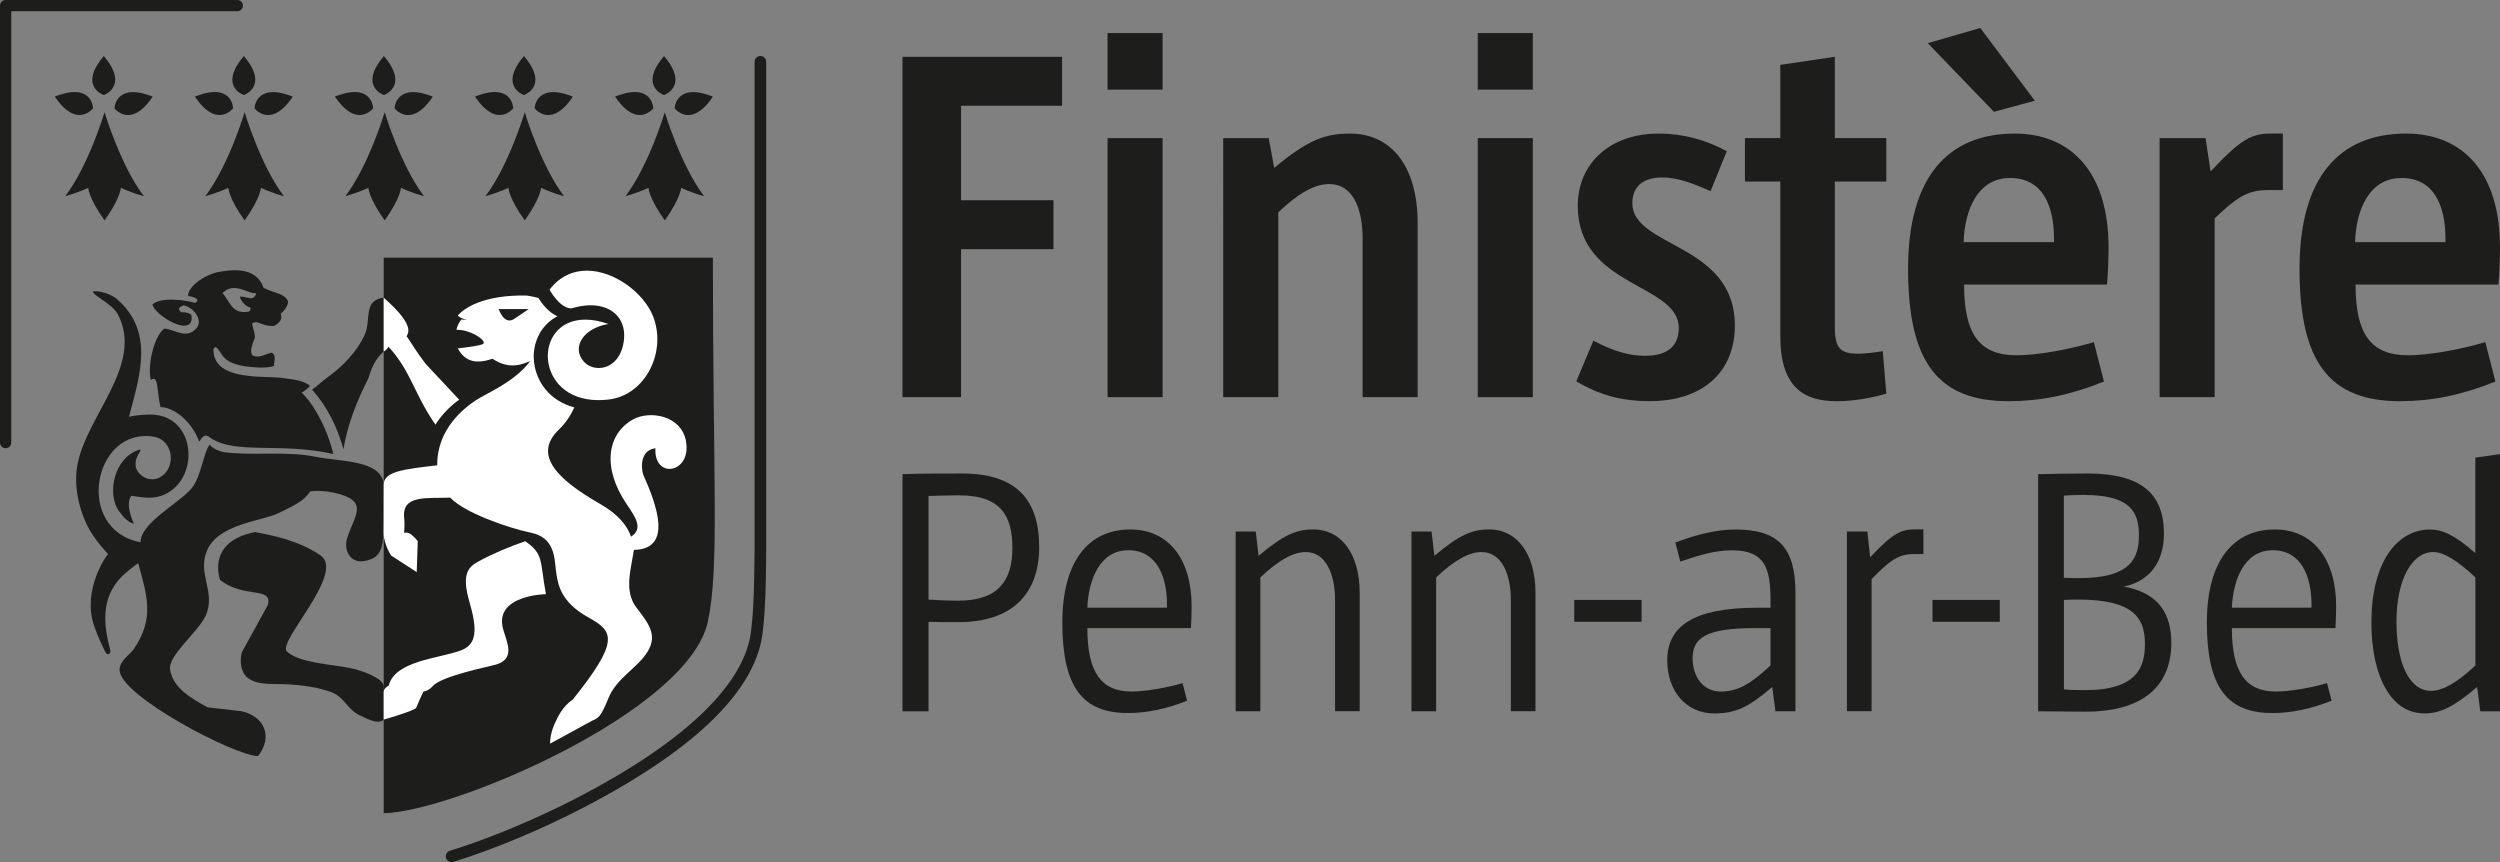 <?xml version="1.0" encoding="UTF-8"?><svg id="Calque_2" xmlns="http://www.w3.org/2000/svg" viewBox="0 0 512.64 176.79"><rect x="0" y="0" width="512.64" height="176.79" fill="#808080" stroke="none"/><defs><style>.cls-1{fill:#1d1d1b;}.cls-1,.cls-2{stroke-width:0px;}.cls-2{fill:#fff;}</style></defs><g id="Calque_1-2"><path class="cls-1" d="m185.06,81.44V11.65h32.72v10.04h-20.71v19.37h18.95v10.04h-18.95v30.34h-12.01Z"/><path class="cls-1" d="m227.11,18.38V6.78h11.29v11.6h-11.29Zm0,63.06V28.32h11.29v53.12h-11.29Z"/><path class="cls-1" d="m279.41,81.44v-32.52c0-6.11-1.97-11.18-6.83-11.18-3,0-6.32,1.86-10.46,5.8v37.9h-11.29V28.32h9.32l1.14,6.11c6.83-5.7,10.36-7.04,15.53-7.04,8.28,0,13.88,6.42,13.88,18.43v35.62h-11.29Z"/><path class="cls-1" d="m303.02,18.38V6.78h11.29v11.6h-11.29Zm0,63.06V28.32h11.29v53.12h-11.29Z"/><path class="cls-1" d="m326.74,69.85c4.04,2.18,7.46,3.11,10.56,3.11,5.18,0,6.94-2.49,6.94-5.7,0-9.22-20.71-8.28-20.71-25.06,0-8.7,6.63-14.81,16.57-14.81,5.18,0,9.84,1.35,13.98,3.62l-3.31,8.18c-3.11-1.35-6.52-2.8-9.94-2.8-4.56,0-6.11,2.49-6.11,5.28,0,9.11,21.02,8.18,21.02,25.06,0,9.94-7.04,15.53-17.4,15.53-6.11,0-10.46-1.35-15.12-4.04l3.52-8.39Z"/><path class="cls-1" d="m386.81,80.72c-2.8.83-6.63,1.55-10.15,1.55-6.52,0-11.6-2.59-11.6-13.36v-31.69h-7.25v-8.91h7.25v-15.01l11.18-1.66v16.67h10.56v8.91h-10.56v29.72c0,4.25.93,5.59,4.76,5.59,1.35,0,3.11-.21,5.07-.52l.73,8.7Z"/><path class="cls-1" d="m431.44,78.23c-6.94,2.8-13.15,4.04-19.57,4.04-14.6,0-20.61-8.18-20.61-27.13s8.28-27.75,21.85-27.75c11.7,0,19.26,8.08,19.26,23.3,0,2.17-.1,5.28-.31,7.66h-29.31c0,10.25,3.21,14.5,10.77,14.5,3.94,0,10.25-1.04,15.84-2.69l2.07,8.08Zm-22.57-55.3l-13.57-14.08,10.77-3.11,11.18,14.91-8.39,2.28Zm12.32,26.1c0-6.94-2.38-12.53-9.01-12.53s-9.32,6.52-9.53,13.15h18.54v-.62Z"/><path class="cls-1" d="m442.84,81.44V28.32h9.42l1.04,6.83c6.32-6.73,8.39-7.77,12.53-7.77h2.28v11.6h-3.21c-4.14,0-6.42,1.66-10.77,5.8v36.66h-11.29Z"/><path class="cls-1" d="m511.71,78.23c-6.94,2.8-13.15,4.04-19.57,4.04-14.6,0-20.61-8.18-20.61-27.13s8.28-27.75,21.85-27.75c11.7,0,19.26,8.08,19.26,23.3,0,2.17-.1,5.28-.31,7.66h-29.31c0,10.25,3.21,14.5,10.77,14.5,3.94,0,10.25-1.04,15.84-2.69l2.07,8.08Zm-10.25-29.2c0-6.94-2.38-12.53-9.01-12.53s-9.32,6.52-9.53,13.15h18.54v-.62Z"/><path class="cls-1" d="m185.06,145.85v-48.62c3.68-.14,8.38-.14,12.21-.14,11.27,0,15.82,5.49,15.82,15.1s-5.56,15.39-16.62,15.39c-2.02,0-4.05,0-6.07-.07v18.35h-5.35Zm5.35-22.9c1.45.07,3.25.22,6.14.22,8.31,0,11.05-4.33,11.05-10.76s-2.17-10.84-10.91-10.84c-1.95,0-4.62.07-6.29.14v21.24Z"/><path class="cls-1" d="m243.42,143.68c-4.33,1.73-8.31,2.53-12.14,2.53-9.18,0-13.44-5.13-13.44-18.57,0-12.43,5.27-19.07,13.94-19.07,7.95,0,12.57,6.21,12.57,15.75,0,1.3-.07,3.25-.14,4.48h-21.24c0,9.03,2.82,13,9.03,13,2.53,0,6.94-.65,10.48-1.73l.94,3.61Zm-4.12-19.65c0-5.85-2.09-11.2-7.95-11.2s-8.16,6.14-8.38,11.78h16.33v-.58Z"/><path class="cls-1" d="m273.76,145.85v-22.83c0-5.13-1.81-9.82-6-9.82-2.6,0-5.56,1.66-9.32,5.2v27.45h-5.06v-36.85h4.12l.58,4.98c5.06-4.26,7.66-5.42,11.27-5.42,5.71,0,9.46,5.06,9.46,13v24.27h-5.06Z"/><path class="cls-1" d="m309.81,145.85v-22.83c0-5.13-1.81-9.82-6-9.82-2.6,0-5.56,1.66-9.32,5.2v27.45h-5.06v-36.85h4.12l.58,4.98c5.06-4.26,7.66-5.42,11.27-5.42,5.71,0,9.46,5.06,9.46,13v24.27h-5.06Z"/><path class="cls-1" d="m322.81,127.5v-4.48h13.8v4.48h-13.8Z"/><path class="cls-1" d="m364.06,145.85l-.65-4.98c-4.98,4.26-7.58,5.42-11.92,5.42-5.64,0-9.61-4.48-9.61-10.91,0-6.94,5.35-10.76,18.35-10.76h2.82v-1.45c0-6.36-.94-10.33-7.88-10.33-3.47,0-6.79,1.01-10.62,2.31l-1.01-3.9c4.34-1.66,8.45-2.67,12.35-2.67,8.67,0,12.28,3.61,12.28,13v24.27h-4.12Zm-1.01-17.05h-3.25c-10.19,0-12.72,2.1-12.72,6.21,0,3.83,2.24,6.79,5.71,6.79s6-1.37,10.26-5.35v-7.66Z"/><path class="cls-1" d="m378.72,145.85v-36.85h4.19l.58,5.27c4.91-5.27,6.57-5.71,9.32-5.71h1.59v5.06h-1.95c-3.25,0-4.99,1.37-8.67,5.13v27.09h-5.06Z"/><path class="cls-1" d="m396.27,127.5v-4.48h13.8v4.48h-13.8Z"/><path class="cls-1" d="m417.94,97.23c3.68-.07,6.57-.14,10.11-.14,10.91,0,15.68,4.04,15.68,12.35,0,5.42-2.6,9.68-8.24,10.84,7.22,1.3,9.75,5.64,9.75,11.56,0,8.31-5.2,14.09-17.56,14.09-3.18,0-6.21-.07-9.75-.07v-48.62Zm5.27,21.24c1.23.07,2.1.07,3.18.07,10.48,0,12.21-4.04,12.21-8.74,0-5.13-2.02-8.31-11.49-8.31-1.81,0-2.89.07-3.9.14v16.83Zm0,22.9c1.45.14,2.6.14,4.41.14,10.84,0,12.21-4.98,12.21-9.46,0-5.13-2.1-9.1-13.58-9.1-.94,0-2.02,0-3.03.07v18.35Z"/><path class="cls-1" d="m478.11,143.68c-4.34,1.73-8.31,2.53-12.14,2.53-9.18,0-13.44-5.13-13.44-18.57,0-12.43,5.27-19.07,13.94-19.07,7.95,0,12.57,6.21,12.57,15.75,0,1.3-.07,3.25-.14,4.48h-21.24c0,9.03,2.82,13,9.03,13,2.53,0,6.94-.65,10.48-1.73l.94,3.61Zm-4.12-19.65c0-5.85-2.1-11.2-7.95-11.2s-8.16,6.14-8.38,11.78h16.33v-.58Z"/><path class="cls-1" d="m508.6,145.85l-.65-4.98c-4.91,4.19-7.66,5.42-10.84,5.42-6.72,0-10.84-7.44-10.84-18.64,0-12.21,5.13-19.07,12.06-19.07,2.53,0,5.06,1.16,9.25,4.84v-19.58l5.06-.72v52.74h-4.05Zm-1.01-27.45c-3.68-3.47-6.5-5.2-8.67-5.2-4.34,0-7.51,5.71-7.51,14.23s2.6,14.23,7.08,14.23c2.38,0,5.35-1.66,9.1-5.2v-18.06Z"/><path class="cls-1" d="m146.18,52.83h-67.5v113.92c13.83-.18,62.57-20.79,66.48-39.32,2.38-11.24,1.02-28.71,1.02-74.6Z"/><path class="cls-1" d="m78.68,99.09c-.76-4.83-8.97-4.4-13.94-5.42-6.04-1.25-12.92-.15-18.85-.96-.78-.13-2.14-.61-2.88-1.52-1.32,1.61-1.68,6.28-3.61,8.81-2.3,2.98-10.58,7.12-10.58,11.19-13.71-2.59-9.69-23.76,2.78-21.63,3.94.67,4.65,6.37,1.21,8.31-2.3,1.28-5.16-.62-5.02-2.86.09-1.48,1.03-2.24,1.03-2.87-5.47,1.46-7.02,9.2-4.37,12.74.73.97,1.62,2.14,3,2.52,0-.16-1.92-3.85-.52-5.73,2.08.27,3.91.7,5.98.05,8.37-2.68,7.74-17.38-2.88-16.7-1.42.08-2.88.24-3.58.45,2.23-8.49,5.26-17.45-2.49-24.15-1.15-.99-3.59-1.82-4.95-1.55.29,1.03,4.02,2.51,5.15,4.68,5.46,10.46-6.63,20.85-8.35,31.22-.81,4.89.94,10.23,2.56,12.99,1.63,2.78,3.73,4.83,3.79,4.97-.16,0-5.44,7.28-2.85,14.73.93,2.7,1.57,3.78,2.37,5.52.6.5.76.26.99-.29-1.49-5.63-2-10.93,2.26-15.33.76-.79,3.26-2.76,3.41-2.76,1.81,6.58,3.35,11.24-.77,17.4-1.02,1.5-3.05,2.5-3.05,4.51,0,5.23,23.69,17.63,28.41,17.63,3.1-4.03,1.27-8.14-3.39-9.2-2.33-.27-4.67-.54-7.01-.8-3.36-1.9-6.99-3.87-7.65-7.69-.5-2.89,5.71-7.71,7.26-11.03,2.26-4.89-1.78-8.61.32-13.46,2.33-5.45,11.31-6.02,14.57-7.6,3.25-1.59,5.23-2.44,6.6-4.52,1.41-.16,3.15-.08,4.8.28,7.55,1.65,4.19,4.72,2.76,9.32-.77,2.42.58,5.15,3.41,4.73,4.74-.84,4.08-3.65,4.08-15.95Zm0,41.54c-.24-1.6-4.5-3.18-6.86-3.64-3.93-.79-10.49-1.05-12.99-3.4-2.08-1.93,12.16-16.17,6.85-19.74-4.44-2.99-9.48-4.01-13.36-4.75-8.5,1.66-7.95,7.39-7.21,9.8,4.81,3.88,10.91,1.29,9.8,5.18-1.32,2.47-3.97,7.17-5.3,9.62-.51,1.79-.27,4.17,1.19,5.3,2.11,1.64,5.46,1.14,8.27,1.33,3.04.18,6.16.59,8.88,1.61,2.71.99,3.33,3.69,5.95,4.8.75.31,3.53,2.01,4.79.82v-6.93Z"/><path class="cls-1" d="m45.64,60.09c2.32-2.43,5.35.22,6.62.02.61-.1-.08.79-.36.99-.95.16-1.63-.29-2.67-.29-.08.77,1.42,2.25,2.11,2.25,0,.31.13.7-.4.85-3.33.54-3.65-1.83-5.29-3.81Zm16.19,20.41c.16,0,1.7-1.09,1.7-1.42-1.5-1.26-4.32-1.33-6.07-1.64-4.55-.35-13.7.44-13.7-5.8.1-.36.24-.36.48-.48,1.65,1.13.69,3.81,8.55,4.19,1.28.06,2.57.01,3.4-.32,0-.93.54-2.16-.47-2.71-1.17.22-2.51,1.13-3.73.66-1.24-.5.27-3.63.28-3.73.03-1.55-.89-2.78-.4-3.04,1.06-.58,2.17.9,4.43.59.6-.39,1.82-1.13,1.24-2.49.63-.39,1.58-1.64,1.53-2.5-.59-1.66-3.13-1.77-5.03-2.79-1.61-4.68-7.14-3.6-9.28-3.24-2.15.36-6.19,2.66-6.19,4.91.16,0,3.02.5,1.42,1.43-1.19-.45-6.93-1.42-8.74.33.61,2.38,8.69,7.11,8.01,2.16-.63-.54-1.31-.58-2.1-.58-1.22-1.08.47-1.27.47-1.43,2.3.46,4.8,3.8,1.67,5.5-1.77.94-3.79-.55-5.55-.74-1.86,1.07-3.61,7.02-2.83,10.57,1.66-1.35,1.22,2.69,2,5.55,2.67,0,6.34,2.86,7.85,6.89.26.71.66-2.19,2.5-.5,5.17,3.36,14.22.79,25.09,3.23-1.57-6.44-4.94-11.31-6.52-12.58Z"/><path class="cls-1" d="m78.68,72.08v-11.05c-4.31.57-2.5,4.47-3.88,7.58-1.54,3.45-4.55,6.54-7.65,8.78-.85.59-2.35,1.96-3.16,2.51,1.44,1.64,4.51,5.3,6.44,12.23.78-4.94,2.76-9.93,4.93-14.18.6-1.22.8-3.58,3.32-5.88Z"/><path class="cls-1" d="m21.29,11.49c.26.33.52.65.77.99.63.86,1.17,1.78,1.43,2.82.18.71.2,1.42-.05,2.11-.27.74-.77,1.3-1.45,1.72-.2.13-.43.23-.64.34-.04.02-.1.02-.14,0-.99-.43-1.74-1.08-2.11-2.1-.21-.57-.21-1.16-.1-1.76.14-.76.44-1.45.83-2.11.39-.67.85-1.29,1.35-1.89.03-.04.06-.08.09-.12,0,0,.02,0,.03,0Z"/><path class="cls-1" d="m31.31,19.81c-.56.84-1.17,1.62-1.91,2.31-.52.48-1.09.9-1.75,1.18-1.36.55-2.59.31-3.7-.6-.15-.13-.29-.27-.42-.41-.04-.04-.07-.12-.06-.18.17-1.54,1.14-2.85,2.9-3.15.71-.12,1.42-.08,2.13.03.94.16,1.85.45,2.73.79.02,0,.05.02.08.04Z"/><path class="cls-1" d="m11.23,19.81c.25-.1.48-.19.71-.27.79-.27,1.6-.5,2.44-.61.74-.09,1.48-.1,2.2.1,1.16.32,1.92,1.07,2.3,2.17.1.29.14.61.21.91,0,.04-.01.1-.04.14-.79.86-1.75,1.39-2.98,1.32-.66-.04-1.25-.27-1.81-.61-.9-.55-1.62-1.3-2.26-2.11-.26-.34-.51-.69-.77-1.04Z"/><path class="cls-1" d="m21.44,23.01s-3.25,10.91-8.06,17.22c2.77-.77,4.72-1.72,4.72-1.72,0,0,.01,2,3.34,6.69,3.32-4.69,3.34-6.69,3.34-6.69,0,0,1.96.96,4.72,1.72-4.81-6.32-8.06-17.22-8.06-17.22Z"/><path class="cls-1" d="m50.01,11.49c.26.33.52.65.77.99.63.86,1.17,1.78,1.43,2.82.18.71.2,1.42-.05,2.11-.27.74-.77,1.3-1.45,1.72-.2.13-.43.23-.64.34-.04.02-.1.02-.14,0-.99-.43-1.74-1.08-2.11-2.1-.21-.57-.21-1.16-.1-1.76.14-.76.44-1.45.83-2.11.39-.67.85-1.29,1.35-1.89.03-.04.06-.08.09-.12,0,0,.02,0,.03,0Z"/><path class="cls-1" d="m60.03,19.81c-.56.84-1.17,1.62-1.91,2.31-.52.48-1.09.9-1.75,1.18-1.36.55-2.59.31-3.7-.6-.15-.13-.29-.27-.42-.41-.04-.04-.07-.12-.06-.18.17-1.54,1.14-2.85,2.9-3.15.71-.12,1.42-.08,2.13.03.94.16,1.85.45,2.73.79.02,0,.05.02.08.04Z"/><path class="cls-1" d="m39.95,19.81c.25-.1.48-.19.71-.27.79-.27,1.6-.5,2.44-.61.74-.09,1.48-.1,2.2.1,1.16.32,1.92,1.07,2.3,2.17.1.29.14.61.21.91,0,.04-.01.1-.04.14-.79.86-1.75,1.39-2.98,1.32-.66-.04-1.25-.27-1.81-.61-.9-.55-1.62-1.3-2.26-2.11-.26-.34-.51-.69-.77-1.04Z"/><path class="cls-1" d="m50.16,23.01s-3.25,10.91-8.06,17.22c2.77-.77,4.72-1.72,4.72-1.72,0,0,.01,2,3.34,6.69,3.32-4.69,3.34-6.69,3.34-6.69,0,0,1.96.96,4.72,1.72-4.81-6.32-8.06-17.22-8.06-17.22Z"/><path class="cls-1" d="m78.73,11.49c.26.33.52.65.77.99.63.86,1.17,1.78,1.43,2.82.18.71.2,1.42-.05,2.11-.27.74-.77,1.3-1.45,1.72-.2.13-.43.23-.64.34-.04.02-.1.02-.14,0-.99-.43-1.74-1.08-2.11-2.1-.21-.57-.21-1.16-.1-1.76.14-.76.44-1.45.83-2.11.39-.67.85-1.29,1.35-1.89.03-.04.06-.08.09-.12,0,0,.02,0,.03,0Z"/><path class="cls-1" d="m88.75,19.81c-.56.84-1.17,1.62-1.91,2.31-.52.48-1.09.9-1.75,1.18-1.36.55-2.59.31-3.7-.6-.15-.13-.29-.27-.42-.41-.04-.04-.07-.12-.06-.18.17-1.54,1.14-2.85,2.9-3.15.71-.12,1.42-.08,2.13.03.94.16,1.85.45,2.73.79.02,0,.05.02.08.04Z"/><path class="cls-1" d="m68.67,19.81c.25-.1.48-.19.71-.27.79-.27,1.6-.5,2.44-.61.74-.09,1.48-.1,2.2.1,1.16.32,1.92,1.07,2.3,2.17.1.29.14.61.21.91,0,.04-.01.1-.04.14-.79.86-1.75,1.39-2.98,1.32-.66-.04-1.25-.27-1.81-.61-.9-.55-1.62-1.3-2.26-2.11-.26-.34-.51-.69-.77-1.04Z"/><path class="cls-1" d="m78.88,23.01s-3.25,10.91-8.06,17.22c2.77-.77,4.72-1.72,4.72-1.72,0,0,.01,2,3.34,6.69,3.32-4.69,3.34-6.69,3.34-6.69,0,0,1.96.96,4.72,1.72-4.81-6.32-8.06-17.22-8.06-17.22Z"/><path class="cls-1" d="m107.45,11.49c.26.33.52.65.77.99.63.86,1.17,1.78,1.43,2.82.18.71.2,1.42-.05,2.11-.27.74-.77,1.3-1.45,1.72-.2.13-.43.23-.64.34-.04.02-.1.02-.14,0-.99-.43-1.74-1.08-2.11-2.1-.21-.57-.21-1.16-.1-1.76.14-.76.44-1.45.83-2.11.39-.67.85-1.29,1.35-1.89.03-.04.06-.08.09-.12,0,0,.02,0,.03,0Z"/><path class="cls-1" d="m117.47,19.81c-.56.84-1.17,1.62-1.91,2.31-.52.48-1.09.9-1.75,1.18-1.36.55-2.59.31-3.7-.6-.15-.13-.29-.27-.42-.41-.04-.04-.07-.12-.06-.18.17-1.54,1.14-2.85,2.9-3.15.71-.12,1.42-.08,2.13.03.94.16,1.85.45,2.73.79.02,0,.05.02.08.04Z"/><path class="cls-1" d="m97.39,19.81c.25-.1.48-.19.71-.27.79-.27,1.6-.5,2.44-.61.74-.09,1.48-.1,2.2.1,1.16.32,1.92,1.07,2.3,2.17.1.29.14.61.21.91,0,.04-.01.1-.04.14-.79.86-1.75,1.39-2.98,1.32-.66-.04-1.25-.27-1.81-.61-.9-.55-1.62-1.3-2.26-2.11-.26-.34-.51-.69-.77-1.04Z"/><path class="cls-1" d="m107.6,23.01s-3.25,10.91-8.06,17.22c2.77-.77,4.72-1.72,4.72-1.72,0,0,.01,2,3.34,6.69,3.32-4.69,3.34-6.69,3.34-6.69,0,0,1.96.96,4.72,1.72-4.81-6.32-8.06-17.22-8.06-17.22Z"/><path class="cls-1" d="m136.17,11.49c.26.33.52.65.77.99.63.86,1.17,1.78,1.43,2.82.18.71.2,1.42-.05,2.11-.27.74-.77,1.3-1.45,1.72-.2.13-.43.23-.64.34-.04.02-.1.02-.14,0-.99-.43-1.74-1.08-2.11-2.1-.21-.57-.21-1.16-.1-1.76.14-.76.44-1.45.83-2.11.39-.67.85-1.29,1.35-1.89.03-.04.06-.08.09-.12,0,0,.02,0,.03,0Z"/><path class="cls-1" d="m146.18,19.81c-.56.84-1.17,1.62-1.91,2.31-.52.48-1.09.9-1.75,1.18-1.36.55-2.59.31-3.7-.6-.15-.13-.29-.27-.42-.41-.04-.04-.07-.12-.06-.18.17-1.54,1.14-2.85,2.9-3.15.71-.12,1.42-.08,2.13.03.94.16,1.85.45,2.73.79.02,0,.05.02.08.04Z"/><path class="cls-1" d="m126.11,19.81c.25-.1.48-.19.71-.27.79-.27,1.6-.5,2.44-.61.74-.09,1.48-.1,2.2.1,1.16.32,1.92,1.07,2.3,2.17.1.29.14.61.21.91,0,.04-.01.1-.04.14-.79.86-1.75,1.39-2.98,1.32-.66-.04-1.25-.27-1.81-.61-.9-.55-1.62-1.3-2.26-2.11-.26-.34-.51-.69-.77-1.04Z"/><path class="cls-1" d="m136.32,23.01s-3.25,10.91-8.06,17.22c2.77-.77,4.72-1.72,4.72-1.72,0,0,.01,2,3.34,6.69,3.32-4.69,3.34-6.69,3.34-6.69,0,0,1.96.96,4.72,1.72-4.81-6.32-8.06-17.22-8.06-17.22Z"/><path class="cls-2" d="m117.18,63.23h.01c1.42-.43,2.74-.63,3.93-.63,4.74,0,7.47,3.14,6.77,7.53-.6,3.77-2.95,5.33-5.11,5.33-1.2,0-2.34-.48-3.09-1.34-2.53-2.9-.11-6.83,5.08-7.69-1.77-.62-3.35-.89-4.75-.89-10.85,0-10.45,16.51,2.7,16.51.7,0,1.43-.05,2.2-.14,7.56-.96,11.88-9.96,8.95-17.16-1.9-4.69-7.88-9.25-13.53-9.25-2.81,0-5.53,1.12-7.65,3.9,0,0,2.03,3.83,4.48,3.83Z"/><path class="cls-2" d="m79.68,71.11c4.66,5.11,5.26,9.75,9.62,15.97,0,0,1.66-2.9,4.86-5.12,0,0-3.92-4.16-6.87-7.34-2.15-2.8-2.93-4.32-3.92-5.69.98-1.38.2-3.55-4.69-7.9,0,1.39,0,8.47,0,11.05.3-.14.57-.36,1-.97Z"/><path class="cls-2" d="m111.95,121.85c-1.3-7-.39-8.17-4.25-10.87-2.96,1-6.75,2.59-9.46,4.08-1.87,1.03-3.77,2.18-2.01,8.25,1.69,5.8,1.6,8.84-1.77,10.08-4.58,1.68-13.42,2.08-14.75,7.18-.53.29-1.04.74-1.04,1.38v5.61s6.37-1.82,6.67-2.43c.3-.6.37-.99,1.44-3.23,0,0-.05,0-.14-.02.86-.18,1.57-.55,2.07-1.16,1.75-2.1,11.65-4.04,13.01-4.45,4.01-1.21,2.23-4.5,1.47-7.18-2.03-7.09,8.74-7.25,8.74-7.25Z"/><path class="cls-2" d="m140.66,90.42c-.99-5.25-7.4-6.3-10.82-4.43-5.25,2.88-6.51,9.78-1.33,17.4,1.89,2.78,3.41,5.02.89,6.66-.74-2.14-2.48-4.5-6.3-6.69-8.97-5.13-13.84-10.13-8.5-15.27,1.4-1.34,2.43-2.9,3.17-4.55-2.45-.66-4.14-1.85-5.21-2.92-1.98-1.98-3.12-4.71-3.12-7.5,0-3.3,1.66-6.63,4.87-8.27-1.88-.81-3.24-2.66-3.91-3.75-1.36-.36-2.36-.49-2.36-.49-3.65-.13-10.59.38-14.08,3.96-.3.42,1.41.93,1.75,1.05l-1.08-.11c-.89,1.01-1.02,2.13-1.02,2.13,2.83-.17,6.8,2.52,5.24,2.99-1.56.47-4.99.8-4.99.8,1.2,2.16,3.09,3.54,7.11,2.13,3.86,2.54,6.53.86,7.74.5-3.26,4.34-8.91,6.54-11.14,8.02-2.23,1.48-8.02,5.83-7.91,13.33-6.78.81-10.99,1.21-10.99,4.01,0,4.14-.02,4.27-.02,9.74,0,2.39,1.53,4.74,1.53,4.74l5.27,3.42.21-6.36s-1.03-1.31-1.77-1.62c-.39-.16-.74-.17-1.04-.07.09-.89.14-2.03.03-3.03-.55-4.87,4.72-4,9.45-4.2,2.82,3.06,11.79,6.21,16.56,7.2,4.77.97,4.79,5.04,5.08,7.49.36,3.07.93,6.7,6.71,9.89,5.17,2.85,6.46,4.76-3.37,17-.05,0-.09-.01-.11-.01-1.73,1.31-2.67,2.96-3.53,4.93-.94,2.16-.88,3.95-.88,3.95l8.63-4.71c.32-.12.65-.27.99-.51.78-.55,1.43-1.79,2.32-4.04,1.7-4.26,5.99-6.2,8.08-9.64,2.09-3.44.13-5.82-2.33-9.03-2.07-2.71-1.43-6.23-1.14-8.09.14-.9.65-3.72.65-3.72,8.12-.12,4.54-9.47,2.05-15.1-.37-.46-1.36-5.26,2.36-5.74-.37,6.48,7.51,5.17,6.25-1.5Zm-35.29-24.98c-2.06,1.24-3.11-2.07-3.11-2.07h6.17s-3.06,2.07-3.06,2.07Z"/><path class="cls-1" d="m1.15,91.91c-.64,0-1.15-.52-1.15-1.15V1.15C0,.52.52,0,1.15,0h47.52c.64,0,1.15.52,1.15,1.15s-.52,1.15-1.15,1.15H2.31v88.46c0,.64-.52,1.15-1.15,1.15Z"/><path class="cls-1" d="m92.6,176.79c-.51,0-.98-.33-1.14-.84-.19-.63.16-1.29.78-1.49,8.2-2.54,17.8-6.55,26.34-10.99,22.25-11.58,34.52-23.54,35.49-34.59.53-4.64.58-9.76.63-13.88,0-.77.02-1.5.03-2.18V12.67c0-.66.53-1.19,1.19-1.19.66,0,1.19.53,1.19,1.19v100.18c0,.69-.01,1.42-.02,2.18-.04,4.17-.1,9.36-.64,14.09-1.06,12.04-13.43,24.32-36.76,36.46-8.66,4.51-18.41,8.57-26.74,11.16-.12.04-.24.05-.35.05Z"/></g></svg>